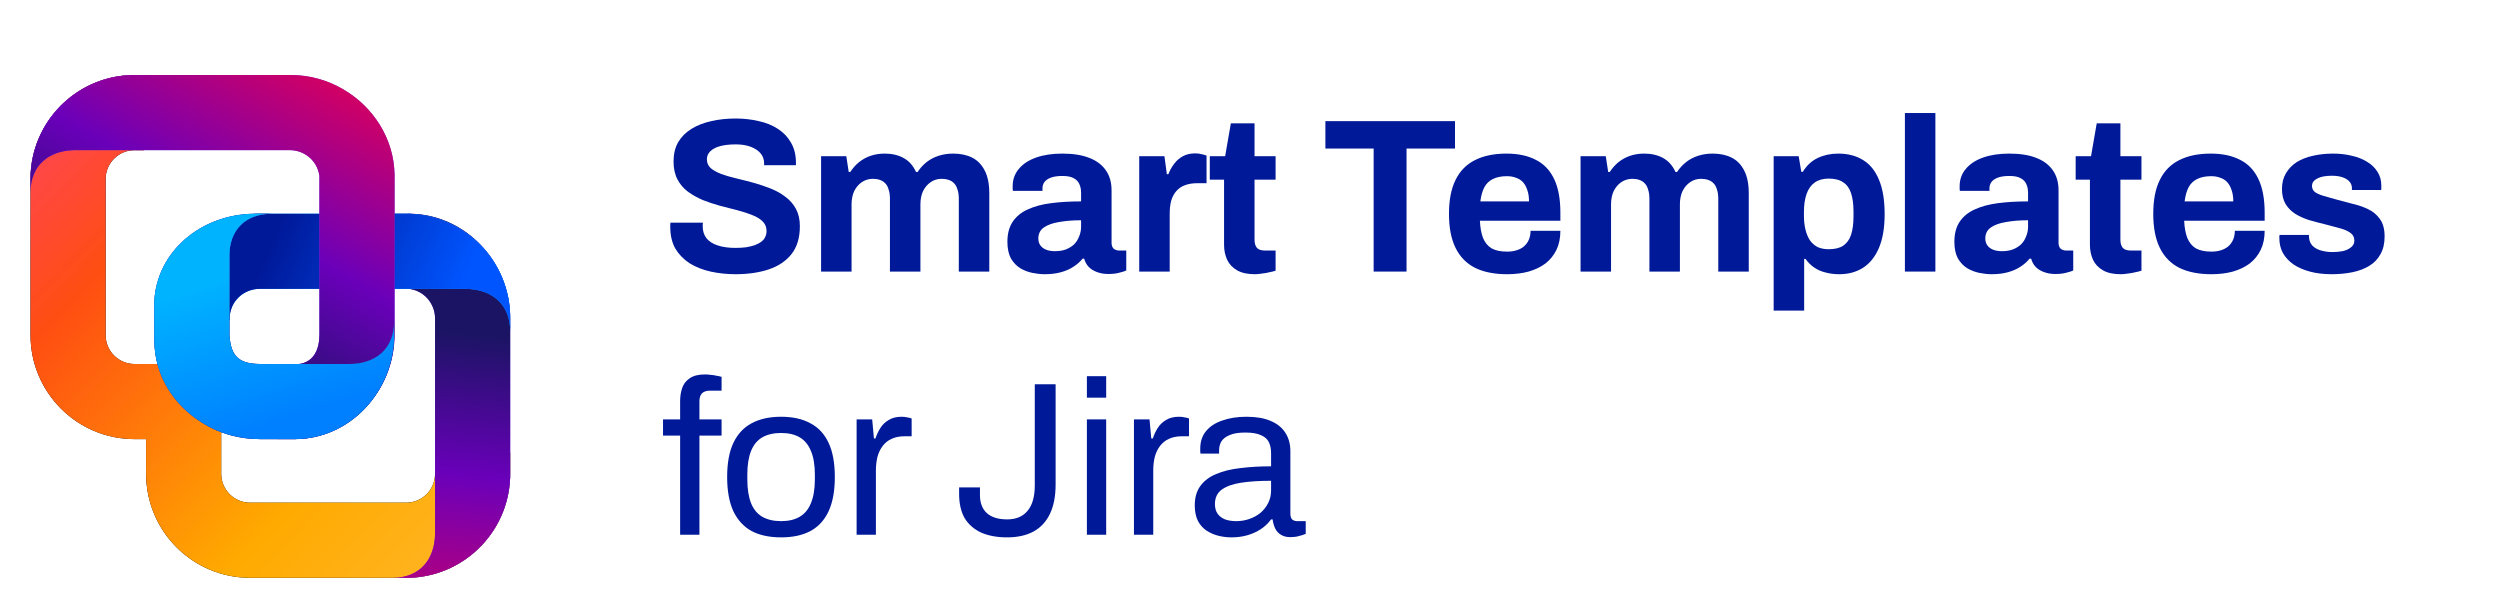 <svg width="228" height="54" viewBox="0 0 228 54" fill="none" xmlns="http://www.w3.org/2000/svg">
<g clip-path="url(#clip0_165_309)">
<path d="M14.61 33.197H12.269C10.814 33.197 9.634 32.017 9.634 30.561V16.331C9.634 14.876 10.814 13.696 12.269 13.696H13.125L13.933 6.844H12.269C7.03 6.844 2.782 11.092 2.782 16.331V30.561C2.782 35.801 7.03 40.048 12.269 40.048H13.323V43.21C13.323 48.45 17.571 52.697 22.81 52.697H37.04C42.279 52.697 46.527 48.45 46.527 43.21V41.293L39.675 41.733V43.21C39.675 44.666 38.495 45.845 37.04 45.845H22.81C21.355 45.845 20.175 44.666 20.175 43.21V38.503L17.334 35.083L14.61 33.197Z" fill="black"/>
<path d="M14.61 33.197H12.269C10.814 33.197 9.634 32.017 9.634 30.561V16.331C9.634 14.876 10.814 13.696 12.269 13.696H13.125L13.933 6.844H12.269C7.03 6.844 2.782 11.092 2.782 16.331V30.561C2.782 35.801 7.03 40.048 12.269 40.048H13.323V43.21C13.323 48.45 17.571 52.697 22.81 52.697H37.04C42.279 52.697 46.527 48.45 46.527 43.21V41.293L39.675 41.733V43.21C39.675 44.666 38.495 45.845 37.04 45.845H22.81C21.355 45.845 20.175 44.666 20.175 43.21V38.503L17.334 35.083L14.61 33.197Z" fill="url(#paint0_linear_165_309)"/>
<path d="M36.354 19.497C36.825 19.499 37.349 19.501 37.124 19.495L37.387 19.494C42.289 19.532 46.53 23.744 46.53 29.03L46.53 43.631L46.521 43.631C46.302 48.649 42.185 52.656 37.123 52.698L37.123 52.697C37.349 52.69 36.825 52.693 36.354 52.695C36.141 52.696 35.939 52.697 35.823 52.697C38.348 52.695 39.678 50.946 39.678 48.612L39.678 29.03C39.678 27.713 38.658 26.31 36.86 26.31C36.248 24.931 36.804 19.495 35.823 19.495C35.821 19.495 35.819 19.495 35.818 19.495" fill="#763FEB"/>
<path d="M36.354 19.497C36.825 19.499 37.349 19.501 37.124 19.495L37.387 19.494C42.289 19.532 46.53 23.744 46.53 29.03L46.53 43.631L46.521 43.631C46.302 48.649 42.185 52.656 37.123 52.698L37.123 52.697C37.349 52.69 36.825 52.693 36.354 52.695C36.141 52.696 35.939 52.697 35.823 52.697C38.348 52.695 39.678 50.946 39.678 48.612L39.678 29.03C39.678 27.713 38.658 26.31 36.86 26.31C36.248 24.931 36.804 19.495 35.823 19.495C35.821 19.495 35.819 19.495 35.818 19.495" fill="url(#paint1_linear_165_309)"/>
<path d="M36.354 19.497C36.141 19.496 35.939 19.495 35.823 19.495L36.354 19.497Z" fill="#763FEB"/>
<path d="M36.354 19.497C36.141 19.496 35.939 19.495 35.823 19.495L36.354 19.497Z" fill="url(#paint2_linear_165_309)"/>
<path d="M14.12 29.67C14.122 29.199 14.124 28.675 14.118 28.9L14.117 28.637C14.155 23.735 18.367 19.494 23.653 19.494L37.464 19.494L37.464 19.503C42.481 19.722 46.488 23.839 46.53 28.901L46.529 28.901C46.522 28.675 46.525 29.2 46.527 29.67C46.528 29.883 46.529 30.085 46.529 30.201C46.528 27.676 44.778 26.346 42.444 26.346L23.653 26.346C22.336 26.346 20.933 27.366 20.933 29.164C19.553 29.776 14.118 29.22 14.118 30.201C14.118 30.203 14.118 30.205 14.118 30.206" fill="#00A3FF"/>
<path d="M14.12 29.67C14.122 29.199 14.124 28.675 14.118 28.9L14.117 28.637C14.155 23.735 18.367 19.494 23.653 19.494L37.464 19.494L37.464 19.503C42.481 19.722 46.488 23.839 46.53 28.901L46.529 28.901C46.522 28.675 46.525 29.2 46.527 29.67C46.528 29.883 46.529 30.085 46.529 30.201C46.528 27.676 44.778 26.346 42.444 26.346L23.653 26.346C22.336 26.346 20.933 27.366 20.933 29.164C19.553 29.776 14.118 29.22 14.118 30.201C14.118 30.203 14.118 30.205 14.118 30.206" fill="url(#paint3_linear_165_309)"/>
<path d="M14.12 29.67C14.119 29.883 14.118 30.085 14.118 30.201L14.12 29.67Z" fill="#00A3FF"/>
<path d="M14.12 29.67C14.119 29.883 14.118 30.085 14.118 30.201L14.12 29.67Z" fill="url(#paint4_linear_165_309)"/>
<path fill-rule="evenodd" clip-rule="evenodd" d="M35.983 15.956C35.983 15.965 35.983 15.974 35.983 15.983L35.983 16.448L35.983 30.508C35.983 35.795 31.742 40.007 26.84 40.045L25.276 40.044C25.86 40.043 26.086 38.113 26.303 36.261C26.45 35.006 26.593 33.786 26.84 33.229C28.639 33.229 29.131 31.825 29.131 30.508L29.131 16.025C28.904 14.53 27.64 13.692 26.447 13.692L6.865 13.693C4.531 13.693 2.782 15.023 2.78 17.548C2.78 17.432 2.781 17.23 2.782 17.017C2.785 16.546 2.787 16.022 2.78 16.247H2.779C2.822 11.185 6.828 7.069 11.846 6.85V6.841L26.447 6.841C26.49 6.841 26.533 6.841 26.576 6.842V6.841C28.276 6.855 29.869 7.316 31.243 8.112C34.048 9.717 35.929 12.663 35.982 15.908H35.983V15.956Z" fill="#763FEB"/>
<path fill-rule="evenodd" clip-rule="evenodd" d="M35.983 15.956C35.983 15.965 35.983 15.974 35.983 15.983L35.983 16.448L35.983 30.508C35.983 35.795 31.742 40.007 26.84 40.045L25.276 40.044C25.86 40.043 26.086 38.113 26.303 36.261C26.45 35.006 26.593 33.786 26.84 33.229C28.639 33.229 29.131 31.825 29.131 30.508L29.131 16.025C28.904 14.53 27.64 13.692 26.447 13.692L6.865 13.693C4.531 13.693 2.782 15.023 2.78 17.548C2.78 17.432 2.781 17.23 2.782 17.017C2.785 16.546 2.787 16.022 2.78 16.247H2.779C2.822 11.185 6.828 7.069 11.846 6.85V6.841L26.447 6.841C26.49 6.841 26.533 6.841 26.576 6.842V6.841C28.276 6.855 29.869 7.316 31.243 8.112C34.048 9.717 35.929 12.663 35.982 15.908H35.983V15.956Z" fill="url(#paint5_linear_165_309)"/>
<path d="M14.074 27.425C14.328 22.944 18.315 19.532 23.217 19.494L24.781 19.495C22.256 19.496 20.926 21.111 20.926 23.265V30.59C21.065 32.552 21.841 33.197 23.776 33.197H31.861C34.194 33.197 35.943 31.867 35.945 29.343C35.945 29.459 35.944 29.66 35.943 29.873C35.941 30.343 35.938 30.868 35.945 30.642H35.946C35.904 35.704 31.928 40.049 26.88 40.049H23.776C21.888 40.049 20.05 39.582 18.447 38.556C15.838 36.952 14.073 34.213 14.073 31.015C14.073 31.005 14.075 30.994 14.074 30.983V27.425Z" fill="#B64F4F"/>
<path d="M14.074 27.425C14.328 22.944 18.315 19.532 23.217 19.494L24.781 19.495C22.256 19.496 20.926 21.111 20.926 23.265V30.59C21.065 32.552 21.841 33.197 23.776 33.197H31.861C34.194 33.197 35.943 31.867 35.945 29.343C35.945 29.459 35.944 29.66 35.943 29.873C35.941 30.343 35.938 30.868 35.945 30.642H35.946C35.904 35.704 31.928 40.049 26.88 40.049H23.776C21.888 40.049 20.05 39.582 18.447 38.556C15.838 36.952 14.073 34.213 14.073 31.015C14.073 31.005 14.075 30.994 14.074 30.983V27.425Z" fill="url(#paint6_linear_165_309)"/>
<path d="M14.074 27.425C14.328 22.944 18.315 19.532 23.217 19.494L24.781 19.495C22.256 19.496 20.926 21.111 20.926 23.265V30.59C21.065 32.552 21.841 33.197 23.776 33.197H31.861C34.194 33.197 35.943 31.867 35.945 29.343C35.945 29.459 35.944 29.66 35.943 29.873C35.941 30.343 35.938 30.868 35.945 30.642H35.946C35.904 35.704 31.928 40.049 26.88 40.049H23.776C21.888 40.049 20.05 39.582 18.447 38.556C15.838 36.952 14.073 34.213 14.073 31.015C14.073 31.005 14.075 30.994 14.074 30.983V27.425Z" fill="url(#paint7_linear_165_309)"/>
<path d="M67.088 25.008C66.288 25.008 65.528 24.928 64.808 24.768C64.088 24.608 63.448 24.354 62.888 24.008C62.342 23.648 61.908 23.201 61.588 22.668C61.282 22.121 61.128 21.461 61.128 20.688C61.128 20.621 61.128 20.554 61.128 20.488C61.128 20.408 61.135 20.348 61.148 20.308H64.108C64.095 20.348 64.088 20.401 64.088 20.468C64.088 20.534 64.088 20.594 64.088 20.648C64.088 21.074 64.202 21.434 64.428 21.728C64.668 22.021 65.015 22.241 65.468 22.388C65.922 22.534 66.448 22.608 67.048 22.608C67.435 22.608 67.775 22.588 68.068 22.548C68.375 22.494 68.642 22.428 68.868 22.348C69.108 22.254 69.302 22.148 69.448 22.028C69.608 21.908 69.722 21.768 69.788 21.608C69.868 21.448 69.908 21.268 69.908 21.068C69.908 20.708 69.788 20.414 69.548 20.188C69.322 19.961 69.002 19.768 68.588 19.608C68.188 19.448 67.735 19.301 67.228 19.168C66.722 19.034 66.202 18.901 65.668 18.768C65.135 18.621 64.615 18.448 64.108 18.248C63.602 18.034 63.148 17.781 62.748 17.488C62.348 17.194 62.028 16.821 61.788 16.368C61.548 15.914 61.428 15.368 61.428 14.728C61.428 14.048 61.568 13.461 61.848 12.968C62.142 12.474 62.548 12.068 63.068 11.748C63.588 11.428 64.188 11.194 64.868 11.048C65.548 10.888 66.288 10.808 67.088 10.808C67.835 10.808 68.542 10.888 69.208 11.048C69.875 11.194 70.462 11.434 70.968 11.768C71.475 12.101 71.868 12.521 72.148 13.028C72.442 13.534 72.588 14.134 72.588 14.828V15.068H69.688V14.908C69.688 14.548 69.582 14.241 69.368 13.988C69.155 13.734 68.855 13.534 68.468 13.388C68.082 13.241 67.628 13.168 67.108 13.168C66.548 13.168 66.068 13.221 65.668 13.328C65.282 13.434 64.982 13.594 64.768 13.808C64.568 14.008 64.468 14.248 64.468 14.528C64.468 14.848 64.582 15.114 64.808 15.328C65.048 15.528 65.368 15.708 65.768 15.868C66.182 16.014 66.642 16.148 67.148 16.268C67.655 16.388 68.175 16.521 68.708 16.668C69.242 16.814 69.762 16.988 70.268 17.188C70.775 17.388 71.228 17.641 71.628 17.948C72.028 18.241 72.348 18.608 72.588 19.048C72.828 19.488 72.948 20.014 72.948 20.628C72.948 21.681 72.695 22.528 72.188 23.168C71.682 23.808 70.988 24.274 70.108 24.568C69.228 24.861 68.222 25.008 67.088 25.008Z" fill="#001999"/>
<path d="M74.883 24.768V14.248H77.183L77.403 15.688H77.543C77.769 15.341 78.036 15.041 78.343 14.788C78.663 14.534 79.016 14.341 79.403 14.208C79.803 14.074 80.229 14.008 80.683 14.008C81.349 14.008 81.923 14.141 82.403 14.408C82.896 14.674 83.276 15.101 83.543 15.688H83.683C83.909 15.341 84.183 15.041 84.503 14.788C84.823 14.534 85.189 14.341 85.603 14.208C86.016 14.074 86.456 14.008 86.923 14.008C87.589 14.008 88.163 14.128 88.643 14.368C89.136 14.608 89.523 15.001 89.803 15.548C90.083 16.081 90.223 16.774 90.223 17.628V24.768H87.443V18.128C87.443 17.794 87.403 17.514 87.323 17.288C87.256 17.048 87.156 16.861 87.023 16.728C86.889 16.581 86.723 16.474 86.523 16.408C86.323 16.341 86.109 16.308 85.883 16.308C85.509 16.308 85.176 16.408 84.883 16.608C84.589 16.808 84.356 17.081 84.183 17.428C84.023 17.774 83.943 18.174 83.943 18.628V24.768H81.163V18.128C81.163 17.794 81.123 17.514 81.043 17.288C80.976 17.048 80.876 16.861 80.743 16.728C80.609 16.581 80.443 16.474 80.243 16.408C80.056 16.341 79.843 16.308 79.603 16.308C79.243 16.308 78.909 16.408 78.603 16.608C78.309 16.808 78.076 17.081 77.903 17.428C77.743 17.774 77.663 18.174 77.663 18.628V24.768H74.883Z" fill="#001999"/>
<path d="M95.275 25.008C94.928 25.008 94.555 24.968 94.155 24.888C93.769 24.808 93.402 24.668 93.055 24.468C92.709 24.254 92.422 23.954 92.195 23.568C91.982 23.168 91.875 22.661 91.875 22.048C91.875 21.314 92.035 20.708 92.355 20.228C92.675 19.748 93.129 19.374 93.715 19.108C94.315 18.828 95.028 18.634 95.855 18.528C96.682 18.421 97.595 18.368 98.595 18.368V17.588C98.595 17.281 98.542 17.014 98.435 16.788C98.342 16.561 98.168 16.381 97.915 16.248C97.675 16.114 97.335 16.048 96.895 16.048C96.455 16.048 96.095 16.101 95.815 16.208C95.549 16.314 95.355 16.454 95.235 16.628C95.129 16.788 95.075 16.968 95.075 17.168V17.408H92.375C92.362 17.341 92.355 17.281 92.355 17.228C92.355 17.161 92.355 17.081 92.355 16.988C92.355 16.374 92.542 15.848 92.915 15.408C93.288 14.954 93.815 14.608 94.495 14.368C95.175 14.128 95.969 14.008 96.875 14.008C97.849 14.008 98.662 14.134 99.315 14.388C99.982 14.641 100.488 15.014 100.835 15.508C101.195 16.001 101.375 16.621 101.375 17.368V22.148C101.375 22.388 101.442 22.568 101.575 22.688C101.722 22.794 101.882 22.848 102.055 22.848H102.715V24.668C102.582 24.734 102.375 24.801 102.095 24.868C101.815 24.948 101.475 24.988 101.075 24.988C100.688 24.988 100.342 24.928 100.035 24.808C99.742 24.701 99.495 24.548 99.295 24.348C99.095 24.134 98.955 23.881 98.875 23.588H98.735C98.508 23.868 98.228 24.114 97.895 24.328C97.575 24.541 97.195 24.708 96.755 24.828C96.329 24.948 95.835 25.008 95.275 25.008ZM96.215 22.908C96.588 22.908 96.922 22.854 97.215 22.748C97.508 22.628 97.755 22.474 97.955 22.288C98.155 22.088 98.308 21.848 98.415 21.568C98.535 21.288 98.595 20.988 98.595 20.668V20.088C97.849 20.088 97.182 20.141 96.595 20.248C96.008 20.341 95.542 20.508 95.195 20.748C94.862 20.988 94.695 21.321 94.695 21.748C94.695 21.988 94.755 22.194 94.875 22.368C94.995 22.541 95.168 22.674 95.395 22.768C95.622 22.861 95.895 22.908 96.215 22.908Z" fill="#001999"/>
<path d="M103.897 24.768V14.248H106.197L106.417 15.888H106.557C106.69 15.541 106.863 15.228 107.077 14.948C107.29 14.654 107.557 14.421 107.877 14.248C108.197 14.074 108.57 13.988 108.997 13.988C109.223 13.988 109.43 14.014 109.617 14.068C109.803 14.108 109.943 14.148 110.037 14.188V16.708H109.177C108.763 16.708 108.397 16.768 108.077 16.888C107.77 16.994 107.51 17.168 107.297 17.408C107.083 17.648 106.923 17.941 106.817 18.288C106.723 18.634 106.677 19.041 106.677 19.508V24.768H103.897Z" fill="#001999"/>
<path d="M114.434 25.008C113.768 25.008 113.228 24.888 112.814 24.648C112.401 24.408 112.101 24.088 111.914 23.688C111.728 23.274 111.634 22.821 111.634 22.328V16.388H110.334V14.248H111.734L112.254 11.248H114.414V14.248H116.334V16.388H114.414V21.868C114.414 22.188 114.488 22.434 114.634 22.608C114.781 22.768 115.021 22.848 115.354 22.848H116.334V24.688C116.174 24.741 115.988 24.788 115.774 24.828C115.561 24.881 115.334 24.921 115.094 24.948C114.854 24.988 114.634 25.008 114.434 25.008Z" fill="#001999"/>
<path d="M125.276 24.768V13.548H120.876V11.048H132.696V13.548H128.276V24.768H125.276Z" fill="#001999"/>
<path d="M137.447 25.008C136.287 25.008 135.314 24.814 134.527 24.428C133.74 24.028 133.147 23.421 132.747 22.608C132.347 21.794 132.147 20.761 132.147 19.508C132.147 18.241 132.347 17.208 132.747 16.408C133.147 15.594 133.734 14.994 134.507 14.608C135.294 14.208 136.254 14.008 137.387 14.008C138.454 14.008 139.354 14.201 140.087 14.588C140.82 14.961 141.374 15.548 141.747 16.348C142.12 17.134 142.307 18.154 142.307 19.408V20.128H134.967C134.994 20.741 135.087 21.261 135.247 21.688C135.42 22.114 135.68 22.434 136.027 22.648C136.387 22.848 136.86 22.948 137.447 22.948C137.767 22.948 138.054 22.908 138.307 22.828C138.574 22.748 138.8 22.628 138.987 22.468C139.174 22.308 139.32 22.108 139.427 21.868C139.534 21.628 139.587 21.354 139.587 21.048H142.307C142.307 21.714 142.187 22.294 141.947 22.788C141.707 23.281 141.374 23.694 140.947 24.028C140.52 24.348 140.007 24.594 139.407 24.768C138.82 24.928 138.167 25.008 137.447 25.008ZM135.007 18.368H139.447C139.447 17.968 139.394 17.621 139.287 17.328C139.194 17.034 139.06 16.794 138.887 16.608C138.714 16.421 138.5 16.288 138.247 16.208C138.007 16.114 137.734 16.068 137.427 16.068C136.92 16.068 136.494 16.154 136.147 16.328C135.814 16.488 135.554 16.741 135.367 17.088C135.194 17.421 135.074 17.848 135.007 18.368Z" fill="#001999"/>
<path d="M144.147 24.768V14.248H146.447L146.667 15.688H146.807C147.033 15.341 147.3 15.041 147.607 14.788C147.927 14.534 148.28 14.341 148.667 14.208C149.067 14.074 149.493 14.008 149.947 14.008C150.613 14.008 151.187 14.141 151.667 14.408C152.16 14.674 152.54 15.101 152.807 15.688H152.947C153.173 15.341 153.447 15.041 153.767 14.788C154.087 14.534 154.453 14.341 154.867 14.208C155.28 14.074 155.72 14.008 156.187 14.008C156.853 14.008 157.427 14.128 157.907 14.368C158.4 14.608 158.787 15.001 159.067 15.548C159.347 16.081 159.487 16.774 159.487 17.628V24.768H156.707V18.128C156.707 17.794 156.667 17.514 156.587 17.288C156.52 17.048 156.42 16.861 156.287 16.728C156.153 16.581 155.987 16.474 155.787 16.408C155.587 16.341 155.373 16.308 155.147 16.308C154.773 16.308 154.44 16.408 154.147 16.608C153.853 16.808 153.62 17.081 153.447 17.428C153.287 17.774 153.207 18.174 153.207 18.628V24.768H150.427V18.128C150.427 17.794 150.387 17.514 150.307 17.288C150.24 17.048 150.14 16.861 150.007 16.728C149.873 16.581 149.707 16.474 149.507 16.408C149.32 16.341 149.107 16.308 148.867 16.308C148.507 16.308 148.173 16.408 147.867 16.608C147.573 16.808 147.34 17.081 147.167 17.428C147.007 17.774 146.927 18.174 146.927 18.628V24.768H144.147Z" fill="#001999"/>
<path d="M161.759 28.328V14.248H164.039L164.279 15.668H164.419C164.766 15.094 165.219 14.674 165.779 14.408C166.339 14.141 166.959 14.008 167.639 14.008C168.519 14.008 169.273 14.201 169.899 14.588C170.539 14.974 171.026 15.574 171.359 16.388C171.706 17.201 171.879 18.248 171.879 19.528C171.879 20.768 171.706 21.794 171.359 22.608C171.013 23.421 170.526 24.028 169.899 24.428C169.286 24.814 168.566 25.008 167.739 25.008C167.286 25.008 166.866 24.954 166.479 24.848C166.093 24.754 165.746 24.601 165.439 24.388C165.133 24.174 164.873 23.914 164.659 23.608H164.539V28.328H161.759ZM166.779 22.728C167.339 22.728 167.779 22.621 168.099 22.408C168.433 22.181 168.673 21.848 168.819 21.408C168.966 20.954 169.039 20.401 169.039 19.748V19.288C169.039 18.621 168.966 18.068 168.819 17.628C168.673 17.174 168.433 16.841 168.099 16.628C167.779 16.401 167.339 16.288 166.779 16.288C166.259 16.288 165.833 16.408 165.499 16.648C165.166 16.888 164.919 17.234 164.759 17.688C164.599 18.141 164.519 18.688 164.519 19.328V19.668C164.519 20.134 164.566 20.561 164.659 20.948C164.753 21.321 164.886 21.641 165.059 21.908C165.246 22.174 165.479 22.381 165.759 22.528C166.039 22.661 166.379 22.728 166.779 22.728Z" fill="#001999"/>
<path d="M173.727 24.768V10.308H176.507V24.768H173.727Z" fill="#001999"/>
<path d="M181.639 25.008C181.293 25.008 180.919 24.968 180.519 24.888C180.133 24.808 179.766 24.668 179.419 24.468C179.073 24.254 178.786 23.954 178.559 23.568C178.346 23.168 178.239 22.661 178.239 22.048C178.239 21.314 178.399 20.708 178.719 20.228C179.039 19.748 179.493 19.374 180.079 19.108C180.679 18.828 181.393 18.634 182.219 18.528C183.046 18.421 183.959 18.368 184.959 18.368V17.588C184.959 17.281 184.906 17.014 184.799 16.788C184.706 16.561 184.533 16.381 184.279 16.248C184.039 16.114 183.699 16.048 183.259 16.048C182.819 16.048 182.459 16.101 182.179 16.208C181.913 16.314 181.719 16.454 181.599 16.628C181.493 16.788 181.439 16.968 181.439 17.168V17.408H178.739C178.726 17.341 178.719 17.281 178.719 17.228C178.719 17.161 178.719 17.081 178.719 16.988C178.719 16.374 178.906 15.848 179.279 15.408C179.653 14.954 180.179 14.608 180.859 14.368C181.539 14.128 182.333 14.008 183.239 14.008C184.213 14.008 185.026 14.134 185.679 14.388C186.346 14.641 186.853 15.014 187.199 15.508C187.559 16.001 187.739 16.621 187.739 17.368V22.148C187.739 22.388 187.806 22.568 187.939 22.688C188.086 22.794 188.246 22.848 188.419 22.848H189.079V24.668C188.946 24.734 188.739 24.801 188.459 24.868C188.179 24.948 187.839 24.988 187.439 24.988C187.053 24.988 186.706 24.928 186.399 24.808C186.106 24.701 185.859 24.548 185.659 24.348C185.459 24.134 185.319 23.881 185.239 23.588H185.099C184.873 23.868 184.593 24.114 184.259 24.328C183.939 24.541 183.559 24.708 183.119 24.828C182.693 24.948 182.199 25.008 181.639 25.008ZM182.579 22.908C182.953 22.908 183.286 22.854 183.579 22.748C183.873 22.628 184.119 22.474 184.319 22.288C184.519 22.088 184.673 21.848 184.779 21.568C184.899 21.288 184.959 20.988 184.959 20.668V20.088C184.213 20.088 183.546 20.141 182.959 20.248C182.373 20.341 181.906 20.508 181.559 20.748C181.226 20.988 181.059 21.321 181.059 21.748C181.059 21.988 181.119 22.194 181.239 22.368C181.359 22.541 181.533 22.674 181.759 22.768C181.986 22.861 182.259 22.908 182.579 22.908Z" fill="#001999"/>
<path d="M193.401 25.008C192.734 25.008 192.194 24.888 191.781 24.648C191.367 24.408 191.067 24.088 190.881 23.688C190.694 23.274 190.601 22.821 190.601 22.328V16.388H189.301V14.248H190.701L191.221 11.248H193.381V14.248H195.301V16.388H193.381V21.868C193.381 22.188 193.454 22.434 193.601 22.608C193.747 22.768 193.987 22.848 194.321 22.848H195.301V24.688C195.141 24.741 194.954 24.788 194.741 24.828C194.527 24.881 194.301 24.921 194.061 24.948C193.821 24.988 193.601 25.008 193.401 25.008Z" fill="#001999"/>
<path d="M201.677 25.008C200.517 25.008 199.543 24.814 198.757 24.428C197.97 24.028 197.377 23.421 196.977 22.608C196.577 21.794 196.377 20.761 196.377 19.508C196.377 18.241 196.577 17.208 196.977 16.408C197.377 15.594 197.963 14.994 198.737 14.608C199.523 14.208 200.483 14.008 201.617 14.008C202.683 14.008 203.583 14.201 204.317 14.588C205.05 14.961 205.603 15.548 205.977 16.348C206.35 17.134 206.537 18.154 206.537 19.408V20.128H199.197C199.223 20.741 199.317 21.261 199.477 21.688C199.65 22.114 199.91 22.434 200.257 22.648C200.617 22.848 201.09 22.948 201.677 22.948C201.997 22.948 202.283 22.908 202.537 22.828C202.803 22.748 203.03 22.628 203.217 22.468C203.403 22.308 203.55 22.108 203.657 21.868C203.763 21.628 203.817 21.354 203.817 21.048H206.537C206.537 21.714 206.417 22.294 206.177 22.788C205.937 23.281 205.603 23.694 205.177 24.028C204.75 24.348 204.237 24.594 203.637 24.768C203.05 24.928 202.397 25.008 201.677 25.008ZM199.237 18.368H203.677C203.677 17.968 203.623 17.621 203.517 17.328C203.423 17.034 203.29 16.794 203.117 16.608C202.943 16.421 202.73 16.288 202.477 16.208C202.237 16.114 201.963 16.068 201.657 16.068C201.15 16.068 200.723 16.154 200.377 16.328C200.043 16.488 199.783 16.741 199.597 17.088C199.423 17.421 199.303 17.848 199.237 18.368Z" fill="#001999"/>
<path d="M212.636 25.008C211.903 25.008 211.243 24.928 210.656 24.768C210.07 24.608 209.57 24.388 209.156 24.108C208.743 23.814 208.423 23.468 208.196 23.068C207.983 22.668 207.876 22.214 207.876 21.708C207.876 21.654 207.876 21.601 207.876 21.548C207.876 21.494 207.883 21.454 207.896 21.428H210.576C210.576 21.454 210.576 21.481 210.576 21.508C210.576 21.534 210.576 21.561 210.576 21.588C210.59 21.921 210.696 22.194 210.896 22.408C211.096 22.608 211.356 22.754 211.676 22.848C212.01 22.941 212.356 22.988 212.716 22.988C213.036 22.988 213.343 22.961 213.636 22.908C213.943 22.841 214.196 22.728 214.396 22.568C214.61 22.408 214.716 22.201 214.716 21.948C214.716 21.628 214.583 21.381 214.316 21.208C214.063 21.034 213.723 20.894 213.296 20.788C212.883 20.681 212.43 20.561 211.936 20.428C211.483 20.321 211.03 20.201 210.576 20.068C210.123 19.921 209.71 19.734 209.336 19.508C208.976 19.281 208.683 18.988 208.456 18.628C208.23 18.254 208.116 17.788 208.116 17.228C208.116 16.681 208.236 16.208 208.476 15.808C208.716 15.394 209.043 15.054 209.456 14.788C209.883 14.521 210.376 14.328 210.936 14.208C211.51 14.074 212.123 14.008 212.776 14.008C213.39 14.008 213.963 14.074 214.496 14.208C215.03 14.328 215.496 14.514 215.896 14.768C216.296 15.008 216.61 15.314 216.836 15.688C217.063 16.048 217.176 16.454 217.176 16.908C217.176 17.001 217.176 17.088 217.176 17.168C217.176 17.248 217.17 17.301 217.156 17.328H214.496V17.168C214.496 16.928 214.423 16.728 214.276 16.568C214.13 16.394 213.916 16.261 213.636 16.168C213.37 16.074 213.043 16.028 212.656 16.028C212.39 16.028 212.143 16.048 211.916 16.088C211.703 16.128 211.516 16.188 211.356 16.268C211.196 16.348 211.07 16.448 210.976 16.568C210.896 16.674 210.856 16.808 210.856 16.968C210.856 17.194 210.95 17.381 211.136 17.528C211.336 17.661 211.596 17.774 211.916 17.868C212.236 17.961 212.59 18.061 212.976 18.168C213.456 18.301 213.956 18.434 214.476 18.568C215.01 18.688 215.503 18.854 215.956 19.068C216.41 19.281 216.776 19.588 217.056 19.988C217.336 20.374 217.476 20.901 217.476 21.568C217.476 22.208 217.35 22.748 217.096 23.188C216.856 23.628 216.516 23.981 216.076 24.248C215.636 24.514 215.123 24.708 214.536 24.828C213.95 24.948 213.316 25.008 212.636 25.008Z" fill="#001999"/>
<path d="M62.028 48.768V39.728H60.468V38.248H62.028V36.568C62.028 36.154 62.088 35.768 62.208 35.408C62.328 35.034 62.555 34.734 62.888 34.508C63.222 34.268 63.688 34.148 64.288 34.148C64.475 34.148 64.655 34.161 64.828 34.188C65.015 34.201 65.188 34.228 65.348 34.268C65.522 34.294 65.675 34.328 65.808 34.368V35.628H64.748C64.415 35.628 64.168 35.714 64.008 35.888C63.862 36.048 63.788 36.281 63.788 36.588V38.248H65.808V39.728H63.788V48.768H62.028Z" fill="#001999"/>
<path d="M71.236 49.008C70.17 49.008 69.27 48.814 68.536 48.428C67.816 48.028 67.263 47.421 66.876 46.608C66.503 45.794 66.316 44.761 66.316 43.508C66.316 42.241 66.503 41.208 66.876 40.408C67.263 39.594 67.816 38.994 68.536 38.608C69.27 38.208 70.17 38.008 71.236 38.008C72.303 38.008 73.196 38.208 73.916 38.608C74.65 38.994 75.203 39.594 75.576 40.408C75.95 41.208 76.136 42.241 76.136 43.508C76.136 44.761 75.95 45.794 75.576 46.608C75.203 47.421 74.65 48.028 73.916 48.428C73.196 48.814 72.303 49.008 71.236 49.008ZM71.236 47.528C71.916 47.528 72.483 47.394 72.936 47.128C73.39 46.861 73.73 46.448 73.956 45.888C74.196 45.314 74.316 44.594 74.316 43.728V43.288C74.316 42.408 74.196 41.688 73.956 41.128C73.73 40.568 73.39 40.154 72.936 39.888C72.483 39.621 71.916 39.488 71.236 39.488C70.556 39.488 69.983 39.621 69.516 39.888C69.063 40.154 68.723 40.568 68.496 41.128C68.27 41.688 68.156 42.408 68.156 43.288V43.728C68.156 44.594 68.27 45.314 68.496 45.888C68.723 46.448 69.063 46.861 69.516 47.128C69.983 47.394 70.556 47.528 71.236 47.528Z" fill="#001999"/>
<path d="M78.123 48.768V38.248H79.543L79.703 39.988H79.843C79.949 39.654 80.096 39.341 80.282 39.048C80.469 38.741 80.722 38.494 81.043 38.308C81.362 38.108 81.756 38.008 82.222 38.008C82.422 38.008 82.603 38.028 82.763 38.068C82.936 38.094 83.062 38.128 83.142 38.168V39.788H82.483C82.029 39.788 81.636 39.868 81.302 40.028C80.983 40.174 80.716 40.388 80.502 40.668C80.289 40.948 80.129 41.281 80.022 41.668C79.929 42.054 79.882 42.468 79.882 42.908V48.768H78.123Z" fill="#001999"/>
<path d="M91.852 49.008C90.932 49.008 90.139 48.861 89.472 48.568C88.819 48.261 88.319 47.821 87.972 47.248C87.639 46.661 87.472 45.928 87.472 45.048V44.448H89.372V45.148C89.372 45.868 89.585 46.421 90.012 46.808C90.439 47.181 91.052 47.368 91.852 47.368C92.665 47.368 93.285 47.108 93.712 46.588C94.152 46.068 94.372 45.294 94.372 44.268V35.048H96.272V44.168C96.272 45.248 96.099 46.148 95.752 46.868C95.406 47.588 94.899 48.128 94.232 48.488C93.579 48.834 92.785 49.008 91.852 49.008Z" fill="#001999"/>
<path d="M99.124 36.268V34.308H100.884V36.268H99.124ZM99.124 48.768V38.248H100.884V48.768H99.124Z" fill="#001999"/>
<path d="M103.416 48.768V38.248H104.836L104.996 39.988H105.136C105.243 39.654 105.39 39.341 105.576 39.048C105.763 38.741 106.016 38.494 106.336 38.308C106.656 38.108 107.05 38.008 107.516 38.008C107.716 38.008 107.896 38.028 108.056 38.068C108.23 38.094 108.356 38.128 108.436 38.168V39.788H107.776C107.323 39.788 106.93 39.868 106.596 40.028C106.276 40.174 106.01 40.388 105.796 40.668C105.583 40.948 105.423 41.281 105.316 41.668C105.223 42.054 105.176 42.468 105.176 42.908V48.768H103.416Z" fill="#001999"/>
<path d="M112.302 49.008C111.915 49.008 111.528 48.961 111.142 48.868C110.755 48.774 110.395 48.621 110.062 48.408C109.728 48.194 109.462 47.901 109.262 47.528C109.062 47.141 108.962 46.661 108.962 46.088C108.962 45.368 109.135 44.774 109.482 44.308C109.828 43.841 110.308 43.481 110.922 43.228C111.548 42.961 112.288 42.781 113.142 42.688C113.995 42.581 114.922 42.528 115.922 42.528V41.328C115.922 40.941 115.855 40.608 115.722 40.328C115.588 40.048 115.348 39.834 115.002 39.688C114.668 39.528 114.188 39.448 113.562 39.448C112.962 39.448 112.482 39.528 112.122 39.688C111.775 39.834 111.528 40.028 111.382 40.268C111.248 40.508 111.182 40.774 111.182 41.068V41.368H109.482C109.468 41.301 109.462 41.234 109.462 41.168C109.462 41.101 109.462 41.021 109.462 40.928C109.462 40.288 109.635 39.754 109.982 39.328C110.342 38.888 110.842 38.561 111.482 38.348C112.122 38.121 112.855 38.008 113.682 38.008C114.562 38.008 115.295 38.134 115.882 38.388C116.482 38.641 116.928 39.001 117.222 39.468C117.528 39.934 117.682 40.494 117.682 41.148V46.848C117.682 47.101 117.742 47.281 117.862 47.388C117.982 47.481 118.128 47.528 118.302 47.528H119.082V48.688C118.895 48.768 118.688 48.834 118.462 48.888C118.235 48.954 117.975 48.988 117.682 48.988C117.335 48.988 117.048 48.914 116.822 48.768C116.595 48.634 116.422 48.448 116.302 48.208C116.182 47.954 116.102 47.674 116.062 47.368H115.922C115.682 47.701 115.375 47.994 115.002 48.248C114.642 48.488 114.235 48.674 113.782 48.808C113.328 48.941 112.835 49.008 112.302 49.008ZM112.742 47.528C113.168 47.528 113.568 47.461 113.942 47.328C114.328 47.194 114.668 47.008 114.962 46.768C115.255 46.514 115.488 46.214 115.662 45.868C115.835 45.521 115.922 45.141 115.922 44.728V43.848C114.842 43.848 113.922 43.908 113.162 44.028C112.402 44.148 111.815 44.361 111.402 44.668C111.002 44.974 110.802 45.408 110.802 45.968C110.802 46.328 110.882 46.621 111.042 46.848C111.202 47.074 111.428 47.248 111.722 47.368C112.015 47.474 112.355 47.528 112.742 47.528Z" fill="#001999"/>
</g>
<defs>
<linearGradient id="paint0_linear_165_309" x1="40.59" y1="60.171" x2="-1.084" y2="19.435" gradientUnits="userSpaceOnUse">
<stop offset="0.04" stop-color="#FFB628"/>
<stop offset="0.342" stop-color="#FFAA00"/>
<stop offset="0.81" stop-color="#FF4E12"/>
<stop offset="1" stop-color="#FF4747"/>
</linearGradient>
<linearGradient id="paint1_linear_165_309" x1="49.015" y1="29.478" x2="45.554" y2="64.33" gradientUnits="userSpaceOnUse">
<stop offset="0.045" stop-color="#1B1464"/>
<stop offset="0.413" stop-color="#6A00BA"/>
<stop offset="1" stop-color="#F20049"/>
</linearGradient>
<linearGradient id="paint2_linear_165_309" x1="49.015" y1="29.478" x2="45.554" y2="64.33" gradientUnits="userSpaceOnUse">
<stop offset="0.045" stop-color="#1B1464"/>
<stop offset="0.413" stop-color="#6A00BA"/>
<stop offset="1" stop-color="#F20049"/>
</linearGradient>
<linearGradient id="paint3_linear_165_309" x1="40.355" y1="30.206" x2="24.352" y2="23.063" gradientUnits="userSpaceOnUse">
<stop stop-color="#0055FF"/>
<stop offset="1" stop-color="#001999"/>
</linearGradient>
<linearGradient id="paint4_linear_165_309" x1="40.355" y1="30.206" x2="24.352" y2="23.063" gradientUnits="userSpaceOnUse">
<stop stop-color="#0055FF"/>
<stop offset="1" stop-color="#001999"/>
</linearGradient>
<linearGradient id="paint5_linear_165_309" x1="25.098" y1="37.38" x2="41.323" y2="8.325" gradientUnits="userSpaceOnUse">
<stop stop-color="#1B1464"/>
<stop offset="0.413" stop-color="#6A00BA"/>
<stop offset="1" stop-color="#F20049"/>
</linearGradient>
<linearGradient id="paint6_linear_165_309" x1="21.3" y1="22.41" x2="28.255" y2="35.245" gradientUnits="userSpaceOnUse">
<stop stop-color="#0055FF"/>
<stop offset="1" stop-color="#001999"/>
</linearGradient>
<linearGradient id="paint7_linear_165_309" x1="30.081" y1="36.928" x2="25.837" y2="23.665" gradientUnits="userSpaceOnUse">
<stop stop-color="#0080FF"/>
<stop offset="1" stop-color="#00B3FF"/>
</linearGradient>
<clipPath id="clip0_165_309">
<rect width="227" height="54" fill="white" transform="translate(0.5)"/>
</clipPath>
</defs>
</svg>
